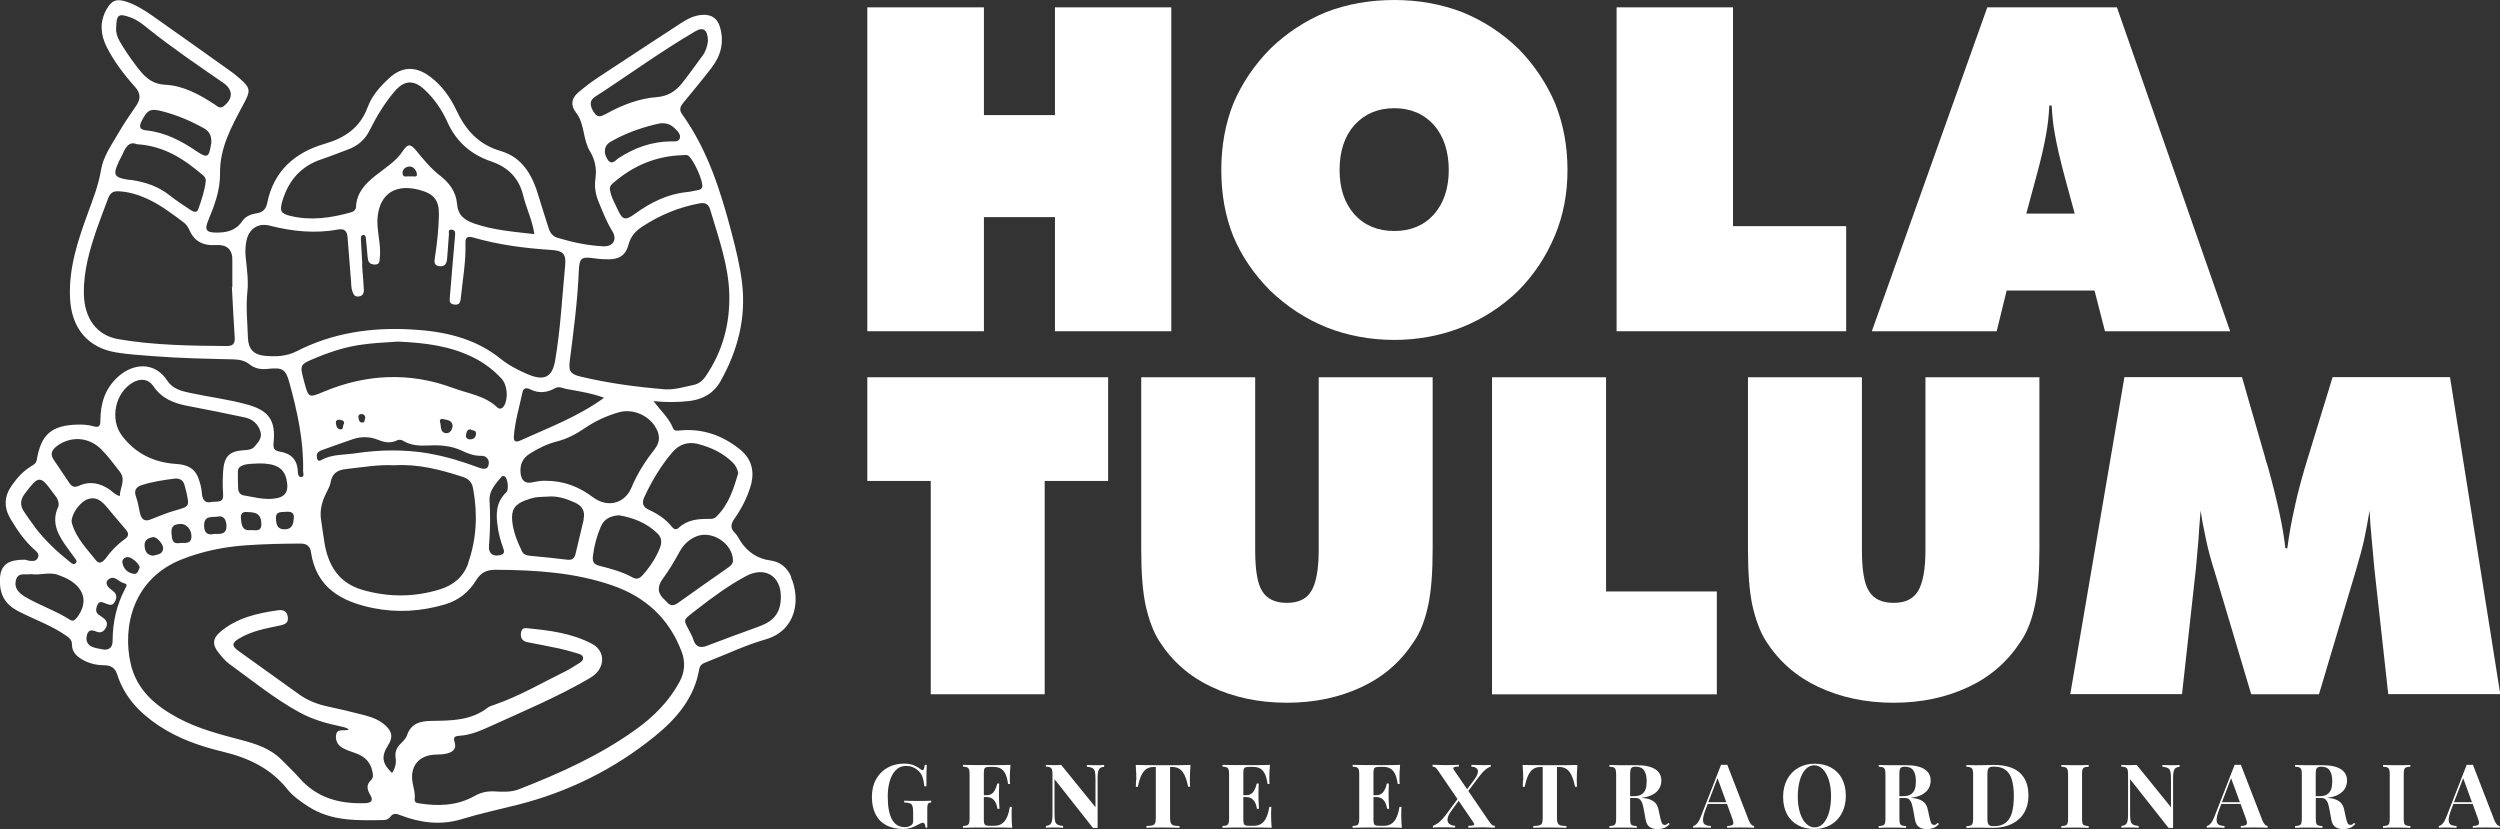 <?xml version="1.0" encoding="UTF-8"?>
<svg id="Capa_1" data-name="Capa 1" xmlns="http://www.w3.org/2000/svg" viewBox="0 0 282.57 93.7">
  <rect x="0" y="0" width="282.57" height="93.7" fill="#333333" stroke="none"/>
  <defs>
    <style>
      .cls-1 {
        fill: #fff;
        stroke-width: 0px;
      }
    </style>
  </defs>
  <g>
    <g>
      <path class="cls-1" d="M98.03,37.44V.83h13.18v12.18h8.03V.83h13.15v36.61h-13.15v-12.9h-8.03v12.9h-13.18Z"/>
      <path class="cls-1" d="M177.17,19.21c0,2.7-.48,5.19-1.45,7.48-1,2.37-2.38,4.43-4.15,6.2-1.8,1.75-3.91,3.12-6.33,4.1-2.42.95-4.97,1.43-7.65,1.43s-5.28-.48-7.68-1.43c-2.33-.95-4.45-2.33-6.35-4.15-1.83-1.85-3.22-3.88-4.15-6.1-.92-2.28-1.37-4.79-1.37-7.53s.46-5.24,1.37-7.53c.97-2.27,2.35-4.32,4.15-6.15,1.83-1.78,3.93-3.17,6.3-4.15,2.38-.92,4.96-1.38,7.73-1.38s5.3.46,7.7,1.38c2.38.97,4.5,2.35,6.35,4.15,1.77,1.8,3.14,3.85,4.13,6.15.93,2.32,1.4,4.83,1.4,7.53ZM157.59,26.11c1.85,0,3.34-.62,4.48-1.87,1.12-1.28,1.68-2.96,1.68-5.03s-.56-3.81-1.68-5.08c-1.15-1.27-2.64-1.9-4.48-1.9s-3.33.63-4.5,1.9c-1.12,1.27-1.68,2.96-1.68,5.08s.56,3.74,1.68,5.03c1.15,1.25,2.65,1.87,4.5,1.87Z"/>
      <path class="cls-1" d="M182.72,37.44V.83h13.16v24.73h12.79v11.88h-25.95Z"/>
      <path class="cls-1" d="M211.57,37.44L224.62.83h14.65l12.8,36.61h-14.15l-1.18-4.6h-9.93l-1.13,4.6h-14.13ZM229.02,24.14h5.48l-1.13-4.15c-.57-2.15-.94-3.78-1.12-4.88-.18-.98-.3-2.04-.35-3.18h-.27c-.05,1.13-.17,2.19-.35,3.18-.23,1.35-.61,2.98-1.13,4.88l-1.12,4.15Z"/>
    </g>
    <g>
      <path class="cls-1" d="M105.2,78.47v-24.11h-7.17v-11.72h27.22v11.72h-7.17v24.11h-12.87Z"/>
      <path class="cls-1" d="M128.99,62.07v-19.43h12.88v19.53c0,2.3.27,3.86.81,4.67.54.87,1.46,1.3,2.77,1.3s2.2-.43,2.74-1.3c.57-.91.86-2.47.86-4.67v-19.53h12.88v19.43c0,2.61-.16,4.7-.49,6.27-.36,1.73-.9,3.12-1.62,4.16-1.45,2.25-3.4,3.96-5.85,5.12-2.55,1.21-5.39,1.81-8.52,1.81s-6-.6-8.55-1.81c-2.45-1.16-4.4-2.86-5.85-5.12-.67-1.04-1.19-2.41-1.57-4.11-.33-1.57-.49-3.67-.49-6.31Z"/>
      <path class="cls-1" d="M168.64,78.47v-35.83h12.89v24.21h12.52v11.63h-25.4Z"/>
      <path class="cls-1" d="M197.57,62.07v-19.43h12.88v19.53c0,2.3.27,3.86.81,4.67.54.87,1.46,1.3,2.77,1.3s2.2-.43,2.74-1.3c.57-.91.86-2.47.86-4.67v-19.53h12.88v19.43c0,2.61-.16,4.7-.49,6.27-.36,1.73-.9,3.12-1.62,4.16-1.45,2.25-3.4,3.96-5.85,5.12-2.55,1.21-5.39,1.81-8.52,1.81s-6-.6-8.55-1.81c-2.45-1.16-4.4-2.86-5.85-5.12-.67-1.04-1.19-2.41-1.57-4.11-.33-1.57-.49-3.67-.49-6.31Z"/>
      <path class="cls-1" d="M269.94,78.47l-1.57-14.2c-.05-.55-.1-1.11-.15-1.66-.05-.55-.1-1.1-.15-1.64-.13-1.37-.21-2.46-.24-3.26-.18,1.08-.38,2.16-.61,3.26-.2.9-.53,2.14-1,3.72l-4.11,13.78h-7.66l-4.11-13.78c-.42-1.31-.76-2.55-1-3.72-.31-1.44-.51-2.52-.61-3.26-.13,1.57-.21,2.67-.24,3.3-.07.7-.16,1.79-.29,3.25l-1.57,14.2h-12.63l6.12-35.83h13.29l2.55,8.86c.03.16.15.58.37,1.25,1.09,3.92,1.75,6.99,1.98,9.23h.22c.2-1.53.49-3.15.88-4.85.31-1.48.83-3.41,1.57-5.78l2.67-8.71h13.27l5.68,35.83h-12.63Z"/>
    </g>
  </g>
  <path class="cls-1" d="M89.43,65.19c-.45-1.02-1.22-1.7-2.4-1.85-1.41-.19-2.5-.93-3.29-2.1-.23-.34-.39-.73-.68-1.01-.54-.53-.46-1.01-.07-1.57.81-1.15,1.46-2.39,1.86-3.75.48-1.66.1-3.08-1.28-4.17-1.96-1.55-4.17-2.32-6.69-2.09-.32.03-.66.11-.81-.26-.45-1.12-1.35-1.93-2.21-3.05,1.48.15,2.75.13,4.02-.01,1.56-.17,2.81-.89,3.57-2.26,1.92-3.43,2.89-7.07,2.43-11.04-.23-1.96-.7-3.86-1.2-5.76-1.24-4.72-2.7-9.34-5.59-13.37-.38-.53-.17-.91.18-1.33,1.07-1.3,2.16-2.6,3.18-3.94,1.04-1.36,1.43-2.9.92-4.59-.29-.97-.95-1.42-1.97-1.36-.9.05-1.67.44-2.41.92-3.11,2.04-6.23,4.06-9.32,6.11-.81.53-1.58,1.12-2.32,1.75-.77.66-.88,1.44-.26,2.24.55.7.73,1.5.9,2.32.15.73.31,1.46.71,2.11.57.95.76,1.98.6,3.06-.13.92.01,1.79.37,2.65.46,1.12.9,2.25,1.54,3.29.58.95.09,1.76-1.02,1.71-1.75-.08-3.46-.45-5.14-.95-.51-.15-.85-.51-1.01-1.02-.38-1.22-.79-2.42-1.15-3.65-.68-2.35-1.8-4.42-4.29-5.15-2.48-.72-3.95-2.34-4.99-4.56-.71-1.51-1.66-2.86-3.03-3.87-1.6-1.18-3.13-1.15-4.58.18-1.02.94-1.96,1.98-2.44,3.29-.85,2.3-2.55,3.47-4.82,4.13-3.42.99-5.81,3.08-6.54,6.72-.14.68-.5,1.04-1.17,1.14-.67.11-1.29.34-1.67.92-.72,1.07-1.79,1.28-2.95,1.27-1.14-.02-1.3-.35-.87-1.38.71-1.7,1.36-3.45,1.33-5.31-.04-2.89,1.3-5.29,2.58-7.69.86-1.61.98-1.89-.39-3.07-.26-.22-.52-.45-.8-.65-3-2.14-6-4.28-9.02-6.4-.92-.64-1.87-1.24-2.95-1.6-1.11-.37-1.68-.15-2.25.87-.78,1.4-.69,2.81,0,4.21.85,1.69,1.99,3.18,3.24,4.57.63.7.63,1.35.12,2.1-.69,1-1.38,2.01-1.99,3.06-.78,1.35-1.74,2.67-1.99,4.2-.28,1.73-.91,3.29-1.49,4.9-1.14,3.11-2.18,6.23-2.01,9.63.16,3.35,1.99,5.58,5.24,6.11,1.35.22,2.73.3,4.1.41,3.05.24,6.12.3,9.18.37.65.02,1.26.15,1.75.55.64.52,1.34.6,2.11.52,1.65-.18,2,.05,2.42,1.59.89,3.26,1.62,6.54,1.54,9.96,0,.27.19.64-.21.68-.31.03-.38-.35-.39-.63-.04-1.35-.8-2.06-2.06-2.25-.64-.1-.73-.43-.68-.98.27-2.54-.53-3.67-3.02-4.35-2.11-.58-4.28-.84-6.41-1.3-.99-.21-1.98-.46-2.57-1.37-1.42-2.2-3.86-2-5.56-.47-1.49,1.34-2.01,3.04-2.01,4.95,0,.64-.17.84-.79.66-.57-.17-1.17-.2-1.77-.19-2.94.07-4.15,1.09-4.63,3.98-.07.41-.35.56-.64.73-.9.55-1.58,1.31-2.18,2.16-.89,1.26-.92,2.51-.12,3.84.76,1.27,1.59,2.47,2.7,3.45.26.23.54.48.37.88-.19.44-.6.39-.97.35-.19-.02-.37-.12-.55-.12-1.71.01-2.75.44-2.78,2.31-.02,1.64.58,2.72,2.01,3.48,1.79.94,3.73,1.59,5.41,2.75.41.28.74.52.73,1.08,0,.76.47,1.26,1.1,1.63.77.46,1.63.68,2.5.68.82,0,1.27.3,1.52,1.07.81,2.53,2.53,4.33,4.69,5.76,2.21,1.47,4.68,2.33,7.23,2.94,2.87.69,5.4,1.86,7.29,4.23.64.81,1.51,1.4,2.38,1.97,2.62,1.7,5.58,1.57,8.51,1.53.3,0,.59-.12.74-.34.36-.52.75-.37,1.21-.19,2.22.85,4.53,1.13,6.79.45,2.14-.65,4.3-1.12,6.45-1.66,5.66-1.43,10.86-4,15.44-7.71,2.49-2.02,4.49-4.35,5.05-7.63.09-.5.44-.63.82-.78,2.23-.87,4.41-1.91,6.7-2.57,3.5-1.02,3.93-4.57,2.84-7.04M23.85,16.32c-.22,1.49-.43,1.59-1.68.74-1.72-1.16-3.53-2.1-5.62-2.32-.79-.08-.86-.42-.54-1.06.65-1.29.99-1.46,2.42-1.08,1.63.43,3.16,1.08,4.64,1.91.64.36.82.88.82,1.54,0,.09-.02.19-.03.28M15.37,7.41c-.66-.87-1.28-1.77-1.83-2.72-.29-.5-.45-1.02-.41-1.5.02-1.57.28-1.72,1.67-1.2.76.28,1.34.76,1.95,1.25,2.73,2.19,5.63,4.15,8.51,6.14,1.1.76,1.1,1.8.01,2.63-.41.31-.71,0-1-.2-1.71-1.12-3.53-2.13-5.58-2.23-1.68-.08-2.48-1.06-3.33-2.18M13.4,18.32c.14-.31.33-.6.46-.91.35-.82.78-1.47,1.6-1.11,3.14.19,5.38,1.72,7.5,3.52.2.17.33.42.3.66-.13,1.08-.48,2.12-.84,3.14-.18.51-.59.31-.92.09-.77-.53-1.57-1.02-2.3-1.61-1.28-1.03-2.76-1.52-4.36-1.76-.12-.02-.25,0-.37-.03-1.58-.25-1.73-.55-1.06-1.99M25.64,39.11c-4.09-.03-8.19-.08-12.24-.77-2.45-.42-3.88-2.32-3.92-5.17-.04-2.57.67-4.99,1.49-7.38.4-1.15.85-2.27,1.27-3.41.2-.53.52-.79,1.12-.76,1.11.04,2.15.35,3.15.79,1.55.69,2.9,1.71,4.25,2.73.31.23.51.55.66.89.57,1.29,1.6,1.76,2.95,1.67q1.98-.13,1.89,1.84c0,.06,0,.13,0,.19v2.72s-.04,0-.05,0c.1,1.9.19,3.81.32,5.71.05.7-.24.96-.9.95M82.85,63.32c0,.38-.23.61-.52.81-1.91,1.34-3.83,2.68-5.73,4.04-.47.33-.85.31-1.22-.11-.08-.09-.16-.19-.26-.27q-1.2-1.04-.21-2.37c.73-.98,1.34-2.03,1.92-3.09.44-.8,1.06-1.37,1.9-1.71,1.74-.71,4.06.8,4.12,2.7M72.61,65.04c-.29.32-.62.49-1.08.24-1.18-.65-2.48-1-3.78-1.33-.65-.17-.81-.45-.73-1.13.14-1.16.44-2.26.9-3.32.36-.83,1.05-1.19,2.04-1.26,1.59.27,3.14.85,4.39,2.09.45.45.47,1.02.25,1.57-.46,1.17-1.16,2.21-1.99,3.14M78.92,50.19c1.44.37,2.75.99,3.84,2.03.35.33.59.72.68,1.28-.53,1.76-1.08,3.58-2.53,4.95-.22.21-.5.2-.79.2-1.24-.01-2.44.1-3.41,1.01-.31.3-.58.13-.79-.14-.7-.88-1.62-1.46-2.62-1.92-.67-.31-.76-.79-.49-1.38.84-1.82,1.86-3.54,3.16-5.07.77-.91,1.75-1.27,2.94-.97M74.31,48.7c.29.72.21,1.38-.28,2.02-1.06,1.35-1.99,2.78-2.65,4.38-.77,1.84-2.72,2.33-4.36,1.1-1.55-1.16-3.23-1.86-5.41-1.86-.34-.02-.89.06-1.44.18-.82.18-1.24-.22-1.33-1.02-.1-.95.21-1.71,1.05-2.23.95-.6,1.97-1.1,3.05-1.37,1.17-.3,2.2-.85,3.18-1.52,1.16-.8,2.44-1.37,3.79-1.77,1.71-.51,3.73.46,4.4,2.11M65.98,58.71c-.3,1.3-.63,2.6-.93,3.9-.12.52-.41.72-.95.65-1.39-.17-2.79-.31-4.19-.44-.4-.04-.73-.13-.92-.52-.53-1.1-.99-2.22-1.1-3.45-.11-1.23.3-1.84,1.47-2.29.38-.14.77-.27,1.16-.34.46-.07.93-.06,1.4-.09,1.1-.1,2.09.24,3.07.68.83.37,1.17,1,.97,1.89M67.13,12.72c-.37-.63-.64-1.28.14-1.79,3.79-2.45,7.44-5.13,11.35-7.41.88-.52,1.38-.12,1.4,1.09-.06.58-.23,1.16-.61,1.68-.78,1.05-1.53,2.13-2.35,3.15-.7.88-1.61,1.44-2.78,1.53-2.09.16-3.99.91-5.8,1.91-.51.28-.96.48-1.33-.17M68.68,18.03c-.5-.72-.4-1.57.26-1.96,1.54-.91,3.2-1.52,4.92-1.96.33-.08.66-.15.76-.17.82-.07,1.27.2,1.66.58.32.3.69.68.56,1.11-.13.45-.68.34-1.04.35-2.16.03-4.08.72-5.88,1.89-.34.22-.75.86-1.24.17M68.94,21.39c-.04-.37.19-.56.44-.77,2.23-1.91,4.79-2.99,7.75-3.08.19,0,.39-.05.56,0,.59.19,1.89,3.06,1.67,3.63-.08.2-.23.27-.43.31-.43.07-.86.19-1.29.23-2.21.22-4.1,1.18-5.88,2.46-1.1.8-1.4.7-1.96-.52-.33-.73-.76-1.43-.86-2.25M64.41,40.7c.43-3.34.87-6.69,1.01-10.06.06-1.51.29-1.65,1.78-1.44.52.08,1.06.11,1.59.11,1.23,0,1.95-.49,2.26-1.69.24-.92.79-1.51,1.55-2.01,1.98-1.3,4.11-2.18,6.44-2.62.64-.12,1.03.05,1.22.67.93,3.16,2.09,6.28,2.17,9.63.08,3.36-.77,6.47-2.69,9.27-.33.48-.77.83-1.35.95-1.04.21-2.06.54-3.14.5-3.24-.26-6.45-.69-9.61-1.44-1.22-.29-1.39-.64-1.23-1.88M68.29,44.95c-2.93,2.14-6.26,3.38-9.48,4.84-.5.23-.78.13-.73-.48.13-1.71.63-3.36.99-5.03.09-.43.47-.47.82-.29.97.49,1.91.42,2.84-.11.46-.26.91.02,1.36.1,1.41.25,2.82.47,4.19.98M31.92,22.7c.7-2.3,2.09-3.93,4.43-4.7,1-.33,1.98-.74,2.97-1.1,1.11-.4,1.93-1.1,2.46-2.17.78-1.57,1.68-3.06,2.82-4.4,1.08-1.26,2.13-1.35,3.36-.22,1.14,1.05,2,2.32,2.63,3.73,1,2.21,2.67,3.64,4.94,4.41,1.88.64,3.12,1.86,3.6,3.83.35,1.45,1.04,2.8,1.27,4.38-2.37-.27-4.64-.44-6.81-1.2-1.14-.4-1.84-.95-1.94-2.27-.1-1.29-.88-2.34-1.89-3.12-1.06-.82-1.88-1.82-2.71-2.84-.67-.81-.96-.8-1.55.08-.79,1.18-1.99,1.88-3.06,2.74-1.16.92-2.13,1.94-2.2,3.53-.02.38-.29.54-.6.63-2.22.62-4.46.95-6.75.41-1.17-.27-1.31-.57-.97-1.72M47.12,19.65c.06.53-.5.17-.74.31-.31-.14-.84.25-.88-.38-.03-.48.4-.74.77-.76.47-.03.81.47.85.83M29.87,40.21c-1.2-.12-1.81-.77-1.85-2.06-.05-1.71-.24-3.43-.06-5.15.14-1.31-.06-2.62-.19-3.93-.06-.57-.04-1.12.05-1.67.25-1.57,1.37-2.24,2.7-1.89,2.52.65,5.11.91,7.71.43.7-.13.99.19,1.05.82.14,1.65.27,3.3.39,4.95.03.4.02.8.15,1.2.14.41.3.68.78.59.49-.09.54-.47.52-.86-.05-.9-.13-1.81-.2-2.71.01,0,.02,0,.03,0-.05-.97-.11-1.93-.16-2.9-.01-.23.02-.48.31-.47.22,0,.24.24.26.43.06.68.14,1.37.19,2.05.04.49.17.83.76.86.64.03.58-.39.62-.8.11-.94-.07-1.87-.18-2.79-.08-.66-.14-1.32-.05-1.96.33-2.55,2.12-3.61,4.79-2.86,1.59.44,2.15,1.16,2.12,2.83-.03,1.59-.21,3.18-.45,4.75-.07.47-.15.91.46,1.01.66.11.88-.3.92-.88.06-.9.13-1.8.2-2.7.02-.22-.13-.56.29-.54.34.02.45.21.41.58-.21,2.32-.39,4.65-.59,6.98-.04.43-.11.82.48.9.64.1.71-.31.76-.79.21-2.05.58-4.08.52-6.15-.02-.61.18-.83.86-.64,2.89.84,5.85,1.22,8.84,1.41,1.3.09,1.69.41,1.57,1.73-.35,3.6-.52,7.23-1.14,10.8-.34,1.93-1.29,2.29-3.12,1.51-1.06-.46-2.1-.98-3-1.71-2.99-2.42-6.51-3.15-10.22-3.35-4.5-.24-8.83.4-12.89,2.48-1.15.59-2.41.62-3.66.5M56.28,59.75c.12.7.31,1.4.55,2.07.16.44.29.79-.3.92-.55.12-1.08.07-1.25-.62-.04-.15,0-.31,0-.57.13-1.6.15-3.31.05-5.03-.06-.99.67-1.84,1.33-2.6.1-.12.25-.18.41-.06.33.26.47,1.48.15,1.79-1.23,1.17-1.18,2.61-.93,4.09M48.54,51.26c-2.8-.48-5.61-.44-8.4-.02-1.28.19-2.62.08-3.82.76-.48.27-.51-.23-.51-.5-.01-.35.28-.52.59-.63,1.17-.41,2.33-.85,3.51-1.24.95-.31,1.9-.29,2.84.09.69.28,1.38.41,2.08.07.25-.12.5-.11.71.02.94.56,1.86.59,2.98.54,1.14-.06,2.48.02,3.64.57.7.34,1.42.62,2.23.6.51-.02.78.32.86.65.03.78-.34.98-1.08.7-1.84-.68-3.7-1.27-5.65-1.6M52.92,63.68c-.52,1.48-1.65,2.46-3.18,2.93-2.91.9-5.82.91-8.75.07-2.73-.79-3.91-2.79-4.33-5.41-.14-.86-.25-1.72-.38-2.59-.13-.89.06-1.74.4-2.55.23-.54.59-1.06.69-1.63.19-1.06.84-1.39,1.79-1.49,1.8-.19,3.59-.52,5.42-.42,2.66-.17,5.18.49,7.69,1.3.67.22,1.06.58,1.19,1.27.55,2.88.42,5.73-.55,8.49M37.97,47.85c-.05-.34.18-.45.46-.4.23.04.51.09.46.46-.22.16.02.64-.41.62-.38-.02-.47-.37-.52-.68M40.51,47.15c-.04-.2.1-.35.33-.35.31,0,.43.18.45.42-.11.23,0,.54-.34.54-.4,0-.39-.36-.44-.61M50.1,47.37c.46.11,1.02.11,1.06.79-.07.45-.31.84-.74.8-.72-.07-.53-.78-.68-1.25-.09-.29.11-.41.36-.34M52.67,49.2c.04-.29.08-.63.47-.68.24.19.71.03.66.54-.04.42-.29.6-.68.6-.29,0-.49-.17-.45-.46M35.69,40.45c3.96-1.64,5.95-1.61,9.27-1.84,3.1.13,5.96.49,8.61,1.83,1.19.6,2.22,1.39,3.12,2.36.65.7.78,2.23.29,3.06-.21.36-.52.42-.77.19-1.4-1.34-3.3-1.56-4.98-2.19-4.91-1.83-9.83-1.6-14.66.42-1.69.71-1.7.69-2.18-1.1-.54-1.98-.53-1.97,1.31-2.73M33.21,58.57c-.06.63-.15,1.25-1.03,1.26-.82,0-.94-.49-.99-1.16-.06-.92.59-.77,1.12-.82.53-.05.97.05.9.72M32.37,54.14c.34,1.46-.11,2.13-1.6,2.24-1.1.08-2.17-.21-3.24-.39-.38-.07-.59-.37-.61-.74-.04-.65-.04-1.31-.03-1.97,0-.39.25-.58.62-.71.58-.19,1.17-.14,1.69-.19,1.93-.03,2.88.5,3.17,1.75M29.54,59.16c.05,1.05-.76.72-1.25.76-.92.09-1-.62-1.06-1.31-.07-.8.45-.76.78-.73,1.14.01,1.49.37,1.53,1.28M15,43.24c.89-.51,1.78-.41,2.32.39.93,1.39,2.28,1.94,3.84,2.24,2.17.41,4.34.85,6.5,1.31.88.19,1.52.73,1.78,1.62.21.69-.24,1.17-.64,1.65-.34.4-.81.41-1.28.44-1.61.11-2.18.71-2.3,2.35-.05.75-.07,1.49-.02,2.25.08,1.12-.02,1.21-1.18,1.23-.89.24-1.16-.27-1.21-1.05-.04-.56-.2-1.1-.39-1.63-.43-1.18-1.34-1.52-2.49-1.6-2.53-.16-4.63-1.17-6.17-3.23-1.37-1.83-.74-4.84,1.25-5.97M25.59,59.38c.06,1.01-.62.99-1.38.97-.66.14-1.12,0-1.14-.91-.03-1.27.99-.93,1.6-1.06.62-.12.89.38.93,1M17,58.72c-.68.27-1-.05-1.16-.65-.16-.63-.23-1.29-.46-1.9-.28-.75.01-1.15.67-1.35,1.19-.38,2.42-.56,3.65-.72.68-.07,1.07.22,1.2.89.03.18.1.36.14.54.4,1.73.39,1.7-1.25,2.17-.95.27-1.87.66-2.79,1.02M18.44,61.99c-.06.72-.68.67-1.14.82-.74-.07-.93-.56-.96-1.16-.03-.65.46-.85.95-.94.41-.08,1.19.81,1.15,1.29M14.43,62.97c.42-.04,1.34.76,1.36,1.18-.16.28-.19.78-.68.71-.66-.1-1.13-.54-1.27-1.21-.08-.37.18-.65.58-.69M11.93,63.12c-.29.4-.7.7-1.07.23-1.02-1.29-2.2-2.47-2.7-4.1-.04-.12-.06-.24-.07-.29,0-.94,1.01-2.3,1.89-2.56.98-.3,1.58.31,2.14.97.69.81,1.35,1.63,2.05,2.43.37.42.47.76-.07,1.14-.84.6-1.56,1.34-2.16,2.18M20.36,59.22c.7-.05,1.29.62,1.28,1.41-.02.98-.85.67-1.33.75-.96.16-.85-.65-.92-1.06-.11-.94.42-1.06.97-1.1M6.37,50.46c1.6-1.22,3.66-1.09,5.08.33.77.78,1.42,1.66,2.09,2.52.72.93.01,1.81,0,2.76-.51-.13-.77-.46-1.09-.69-1.09-.77-2.26-1.04-3.51-.48-.49.22-.8.14-1.09-.29-.58-.88-1.18-1.76-1.77-2.63-.42-.61-.26-1.08.3-1.52M3.95,59.58c-.44-.57-.83-1.17-1.24-1.76-.47-.68-.41-1.35.07-1.99,1.57-2.08,1.75-2.18,3.22-.12.28.4.7.73.62,1.51,0,0,0-.02.01-.03,0,0,0-.01,0-.02,0,.02-.01.04-.02.07,0,0,0-.01,0-.02-.9,1.86,0,3.34,1.06,4.78.26.35.52.7.77,1.06.12.17.33.35.13.57-.24.26-.45.06-.65-.1-1.47-1.17-2.84-2.45-3.98-3.95M8.68,69.82c-.21.28-.44.45-.79.22-1.58-1.01-3.37-1.6-4.98-2.54-.03-.02-.06-.02-.08-.04-.69-.44-1.27-.98-1.03-1.89.25-.96,1.12-.54,1.68-.68,1.07.17,2.1-.29,3.11.1.47.18.93.35,1.35.62,1.7,1.08,1.96,2.61.75,4.21M14.14,66.55c-.97,1.83-1.4,3.78-1.41,5.84,0,.59-.19,1.05-.93,1.04-.43-.09-.9-.13-1.33-.3-.61-.23-.81-.75-.64-1.37.18-.63.58-.57,1.09-.36.48.2.86-.05,1.07-.49.21-.43.06-.79-.31-1.06-.12-.09-.25-.19-.38-.27-.53-.3-.5-.71-.29-1.2.23-.53.59-.3.93-.17.38.14.76.33,1.04-.19.27-.49.22-.89-.22-1.23-.17-.13-.35-.26-.5-.42-.24-.26-.31-.62-.05-.84.73-.62,1.2.26,1.8.39.5.11.24.4.12.62M76.81,77.06c-1.2,2.22-2.94,3.96-4.97,5.41-4.05,2.91-8.57,4.94-13.19,6.74-.9.35-1.85.29-2.78.24-.8-.04-1.53.12-2.24.52-1.98,1.12-4.1,1.17-6.28.83-.33-.05-.52-.15-.48-.52.07-.6-.11-1.16-.22-1.74-.38-1.89.67-3.2,2.59-3.25.44-.01.87-.02,1.3-.13.69-.17,1.08-.57.84-1.28-.22-.63.13-.69.57-.72,1.18-.08,2.23-.51,3.29-.99,3.8-1.73,7.65-3.34,11.27-5.43.69-.4,1.23-.86,1.46-1.62.29-.92-.12-1.86-1.07-2.36-2.32-1.21-4.86-1.52-7.41-1.76-.41-.04-.56.21-.61.55-.07.54.16.92.71,1.03,1.19.24,2.39.45,3.58.71.73.16,1.45.37,2.16.58.23.07.52.17.57.44.05.31-.2.5-.45.65-.53.32-1.05.68-1.61.95-2.63,1.29-5.16,2.78-7.94,3.74-.26.09-.55.17-.77.33-1.91,1.49-4.16,1.47-6.4,1.5-1.23.02-2.28.28-2.73,1.64-.12.36-.45.68-.74.96-.46.46-.64.97-.54,1.61.09.6-.07,1.16-.41,1.68-1.13-1.08-1.24-1.88-.45-3.13.57-.89.48-1.53-.28-2.23-.69-.64-1.53-.95-2.41-1.18-1.39-.36-2.78-.69-4.18-.99-1.14-.25-2.21-.66-3.16-1.34-2.29-1.64-4.58-3.27-6.85-4.91-.82-.59-.79-.92.06-1.43,1.42-.85,3.02-1.13,4.6-1.46.63-.13,1-.33.88-1.02-.11-.64-.56-.78-1.12-.7-2.34.33-4.61.85-6.48,2.42-.88.73-.95,1.45-.24,2.34.37.46.75.95,1.22,1.29,2.6,1.88,5.09,3.92,7.92,5.47,1.45.8,3.04,1.26,4.66,1.6.33.07.65.13.97.35-.12.04-.21.07-.3.08-.43.05-1.03-.13-1.15.46-.13.62.13,1.21.69,1.53.48.27,1.02.44,1.55.63.99.35,1.64,1,1.85,2.04.07.34.14.71-.15.98-.59.54-.44,1.09-.09,1.68.35.61.17.9-.56.93-2.88.1-5.44-.56-7.43-2.82-.64-.73-1.35-1.39-2.03-2.08-1.26-1.28-2.89-1.8-4.56-2.24-2.44-.65-4.88-1.27-7.13-2.48-2.56-1.37-4.69-3.17-5.37-6.14-.95-4.15.23-9.62,5.81-11.81,2.35-.92,4.77-1.41,7.27-1.58,2.06-.14,4.12-.19,6.18-.19.67,0,1.03.37,1.11.92.58,4.05,3.43,5.63,6.99,6.36,2.73.56,5.46.39,8.15-.4,1.55-.46,2.72-1.39,3.54-2.74.53-.88,1.22-1.19,2.24-1.18,4.45.03,8.86.29,13.12,1.76,3.76,1.29,6.43,3.72,7.86,7.48.45,1.19.36,2.32-.23,3.42M85.85,70.79c-1.99.72-3.97,1.45-5.94,2.2-.82.32-1.31.09-1.56-.75-.06-.21-.16-.4-.26-.6-.88-1.74-1.06-1.4.64-2.73,1.77-1.38,3.58-2.71,5.56-3.78,2.12-1.15,3.96-.08,3.97,2.3,0,1.75-.73,2.75-2.41,3.35"/>
  <g>
    <path class="cls-1" d="M104.53,93.17c-.05-.12-.12-.18-.21-.18-.11,0-.29.07-.54.21-.58.34-1.13.5-1.65.5-.77,0-1.42-.14-1.96-.43-.54-.29-.94-.7-1.21-1.24-.27-.54-.41-1.19-.41-1.95s.15-1.41.46-1.98.74-1.01,1.29-1.32c.55-.31,1.18-.47,1.88-.47.41,0,.76.06,1.05.17s.57.27.84.48c.08.06.15.09.2.09.07,0,.12-.05.16-.14.04-.09.07-.25.09-.46h.23c-.03.45-.04,1.26-.04,2.43h-.23c-.05-.45-.13-.82-.23-1.1s-.28-.52-.52-.72c-.16-.15-.36-.27-.59-.36-.23-.09-.48-.13-.72-.13-.47,0-.86.16-1.17.48-.31.32-.54.74-.69,1.26s-.22,1.09-.22,1.71c0,2.31.64,3.47,1.92,3.47.29,0,.53-.07.71-.2.09-.06.15-.13.19-.21.04-.08.05-.19.05-.31v-.98c0-.31-.03-.54-.08-.69-.05-.15-.15-.25-.28-.3-.14-.05-.35-.09-.65-.1v-.2c.38.02.96.03,1.71.03.62,0,1.06-.01,1.34-.03v.2c-.14.01-.24.04-.29.08-.06.04-.1.12-.12.23s-.03.3-.03.55v1.99h-.2c0-.14-.03-.27-.08-.39Z"/>
    <path class="cls-1" d="M114.34,92.04c0,.61.02,1.12.07,1.52-.45-.02-1.22-.03-2.3-.03-1.46,0-2.55,0-3.27.03v-.2c.22,0,.38-.04.48-.08s.17-.12.21-.23c.04-.11.06-.3.06-.55v-4.98c0-.25-.02-.43-.06-.55-.04-.11-.11-.19-.21-.24-.1-.04-.26-.07-.48-.08v-.2c.72.02,1.81.03,3.27.03.98,0,1.68,0,2.1-.03-.05.55-.07,1.05-.07,1.48,0,.3,0,.52.03.68h-.23c-.07-.49-.17-.87-.31-1.15-.14-.28-.32-.48-.53-.6-.22-.12-.48-.18-.8-.18h-.41c-.21,0-.36.02-.45.05-.09.03-.16.1-.19.2-.03.1-.05.25-.05.47v2.48h.32c.36,0,.63-.13.81-.39.18-.26.31-.57.38-.93h.23c-.02.33-.03.65-.03.95v.48c0,.34.02.81.06,1.43h-.23c-.13-.88-.54-1.33-1.22-1.33h-.32v2.53c0,.22.02.37.05.47s.1.16.19.2c.09.03.24.05.45.05h.49c.47,0,.85-.16,1.14-.49.29-.33.5-.88.62-1.65h.23c-.02.22-.03.5-.03.84Z"/>
    <path class="cls-1" d="M124.33,86.83c-.1.08-.17.21-.21.38s-.06.43-.06.77v5.6s-.13,0-.25,0-.21,0-.27,0l-4.35-5.51v3.85c0,.4.02.68.06.87s.13.32.26.4c.13.08.35.14.65.17v.2c-.26-.02-.62-.03-1.08-.03-.37,0-.66,0-.87.03v-.2c.22-.03.38-.09.48-.17.1-.08.17-.21.21-.38.04-.17.06-.43.06-.77v-4.52c0-.25-.02-.43-.06-.55-.04-.11-.11-.19-.21-.24-.1-.04-.26-.07-.48-.08v-.2c.21.02.5.03.87.03.34,0,.62,0,.86-.03l3.88,4.79v-3.14c0-.4-.02-.69-.06-.87-.04-.18-.13-.32-.26-.4s-.35-.14-.65-.17v-.2c.26.02.62.03,1.08.03.37,0,.66,0,.87-.03v.2c-.22.03-.38.09-.48.17Z"/>
    <path class="cls-1" d="M128.44,88.16c0-.46-.02-1.02-.07-1.7.61.02,1.64.03,3.1.03s2.49,0,3.09-.03c-.05.68-.07,1.25-.07,1.7,0,.29.01.54.03.76h-.23c-.11-.56-.25-1-.41-1.32-.16-.33-.35-.56-.58-.7-.22-.14-.5-.21-.82-.21h-.23v5.73c0,.28.03.48.09.61.06.13.16.21.3.26.15.05.37.07.68.07v.2c-.84-.02-1.48-.03-1.91-.03s-1.03,0-1.84.03v-.2c.31,0,.54-.03.69-.07.15-.05.25-.13.3-.26.06-.13.08-.33.08-.61v-5.73h-.22c-.32,0-.6.07-.82.21-.22.14-.42.37-.58.7-.16.32-.3.77-.41,1.33h-.23c.02-.22.03-.48.03-.76Z"/>
    <path class="cls-1" d="M143.67,92.04c0,.61.02,1.12.07,1.52-.45-.02-1.22-.03-2.3-.03-1.46,0-2.55,0-3.27.03v-.2c.22,0,.38-.04.48-.08s.17-.12.21-.23c.04-.11.06-.3.06-.55v-4.98c0-.25-.02-.43-.06-.55-.04-.11-.11-.19-.21-.24-.1-.04-.26-.07-.48-.08v-.2c.72.02,1.81.03,3.27.03.98,0,1.68,0,2.1-.03-.05.55-.07,1.05-.07,1.48,0,.3,0,.52.03.68h-.23c-.07-.49-.17-.87-.31-1.15-.14-.28-.32-.48-.53-.6-.22-.12-.48-.18-.8-.18h-.41c-.21,0-.36.02-.45.05-.09.03-.16.1-.19.2-.03.1-.05.25-.05.47v2.48h.32c.36,0,.63-.13.81-.39.18-.26.31-.57.38-.93h.23c-.02.33-.03.65-.03.95v.48c0,.34.02.81.06,1.43h-.23c-.13-.88-.54-1.33-1.22-1.33h-.32v2.53c0,.22.02.37.05.47s.1.16.19.2c.09.03.24.05.45.05h.49c.47,0,.85-.16,1.14-.49.29-.33.5-.88.62-1.65h.23c-.02.22-.03.5-.03.84Z"/>
    <path class="cls-1" d="M158.38,92.04c0,.61.02,1.12.07,1.52-.45-.02-1.22-.03-2.3-.03-1.46,0-2.55,0-3.27.03v-.2c.22,0,.38-.04.48-.08s.17-.12.21-.23c.04-.11.06-.3.06-.55v-4.98c0-.25-.02-.43-.06-.55-.04-.11-.11-.19-.21-.24-.1-.04-.26-.07-.48-.08v-.2c.72.02,1.81.03,3.27.03.98,0,1.68,0,2.1-.03-.05.55-.07,1.05-.07,1.48,0,.3,0,.52.03.68h-.23c-.07-.49-.17-.87-.31-1.15-.14-.28-.32-.48-.53-.6-.22-.12-.48-.18-.8-.18h-.41c-.21,0-.36.02-.45.05-.09.03-.16.1-.19.2-.03.1-.05.25-.05.47v2.48h.32c.36,0,.63-.13.81-.39.18-.26.31-.57.38-.93h.23c-.02.33-.03.65-.03.95v.48c0,.34.02.81.06,1.43h-.23c-.13-.88-.54-1.33-1.22-1.33h-.32v2.53c0,.22.02.37.05.47s.1.16.19.2c.09.03.24.05.45.05h.49c.47,0,.85-.16,1.14-.49.29-.33.5-.88.62-1.65h.23c-.02.22-.03.5-.03.84Z"/>
    <path class="cls-1" d="M168.55,93.15c.06.07.12.12.18.14.06.03.14.05.23.05v.21c-.7-.03-1.16-.04-1.38-.04-.24,0-.78.01-1.62.04v-.21c.24,0,.4-.01.51-.04.1-.02.16-.07.16-.13,0-.05-.02-.1-.07-.18l-1.69-2.48-.8,1.1c-.31.41-.46.76-.46,1.05,0,.21.07.37.23.48.15.12.36.18.63.2v.2c-.38-.02-.91-.03-1.58-.03-.4,0-.71,0-.93.03v-.2c.47-.15.95-.56,1.45-1.22l1.33-1.8-2.17-3.18c-.09-.14-.17-.24-.23-.3s-.12-.11-.18-.14-.14-.05-.24-.05v-.21c.74.03,1.22.04,1.44.04.58,0,1.1-.01,1.53-.04v.21c-.22,0-.38.01-.48.04-.1.03-.15.08-.15.15,0,.05.03.12.08.19l1.49,2.18.74-1c.32-.41.48-.74.48-1.01,0-.17-.06-.3-.19-.39-.13-.09-.31-.15-.55-.16v-.2c.38.02.8.03,1.26.03.41,0,.71,0,.93-.03v.2c-.21.06-.43.19-.64.37-.22.19-.42.41-.62.68l-1.28,1.7,2.35,3.44c.09.13.17.23.23.3Z"/>
    <path class="cls-1" d="M172.17,88.16c0-.46-.02-1.02-.07-1.7.61.02,1.64.03,3.1.03s2.49,0,3.09-.03c-.05.68-.07,1.25-.07,1.7,0,.29.01.54.03.76h-.23c-.11-.56-.25-1-.41-1.32-.16-.33-.35-.56-.58-.7-.22-.14-.5-.21-.82-.21h-.23v5.73c0,.28.03.48.09.61.06.13.16.21.3.26.14.05.37.07.68.07v.2c-.84-.02-1.48-.03-1.91-.03s-1.03,0-1.84.03v-.2c.31,0,.54-.03.69-.07.15-.05.25-.13.3-.26.06-.13.08-.33.08-.61v-5.73h-.22c-.32,0-.6.07-.82.21-.22.14-.42.37-.58.7-.16.32-.3.77-.41,1.33h-.23c.02-.22.03-.48.03-.76Z"/>
    <path class="cls-1" d="M188.11,93.57c-.21.09-.46.14-.75.14-.38,0-.69-.08-.92-.25-.22-.16-.37-.44-.44-.84l-.18-1c-.06-.32-.12-.58-.18-.78s-.16-.35-.27-.47-.28-.17-.47-.17h-.65v2.31c0,.25.02.43.05.55.04.11.1.19.21.23.1.04.26.07.49.08v.2c-.36-.02-.86-.03-1.51-.03-.71,0-1.24,0-1.58.03v-.2c.22,0,.38-.04.49-.08.1-.04.17-.12.21-.23.04-.11.06-.3.06-.55v-4.98c0-.25-.02-.43-.06-.55-.04-.11-.11-.19-.21-.24-.1-.04-.26-.07-.49-.08v-.2c.34.02.85.03,1.52.03.27,0,.56,0,.89,0,.33,0,.55,0,.68,0,.92,0,1.61.15,2.08.45.47.3.7.73.7,1.29,0,.3-.07.58-.21.85-.14.27-.38.5-.71.7-.34.2-.78.33-1.33.39h0c.41.04.74.1,1,.21s.46.24.61.42c.15.18.25.41.31.69l.23,1.03c.06.27.12.46.19.56s.17.16.3.16c.08,0,.15-.02.21-.06.06-.04.12-.09.2-.17l.14.12c-.18.21-.38.35-.58.45ZM185.56,89.77c.21-.14.36-.34.44-.58s.12-.53.12-.87c0-.55-.1-.96-.29-1.24-.19-.28-.51-.42-.95-.42-.18,0-.31.02-.4.07-.09.05-.15.13-.18.25s-.05.3-.05.54v2.47h.43c.38,0,.67-.07.88-.22Z"/>
    <path class="cls-1" d="M197.93,93.2c.11.1.22.15.33.16v.2c-.4-.02-.91-.03-1.52-.03-.69,0-1.19,0-1.52.03v-.2c.25,0,.43-.04.54-.09s.16-.14.16-.27c0-.1-.04-.26-.12-.48l-.6-1.65h-2.18l-.26.69c-.18.47-.27.84-.27,1.12,0,.25.07.42.22.52.15.1.37.15.67.16v.2c-.45-.02-.87-.03-1.24-.03-.31,0-.56,0-.76.03v-.2c.33-.06.62-.41.86-1.05l2.29-5.87c.11,0,.22.01.35.01.13,0,.25,0,.35-.01l2.43,6.28c.09.22.19.38.3.48ZM194.13,87.96l-1.04,2.71h2.03l-.99-2.71Z"/>
    <path class="cls-1" d="M206.95,86.75c.53.29.95.7,1.24,1.25s.44,1.2.44,1.95-.15,1.39-.45,1.96c-.3.57-.72,1.01-1.26,1.32s-1.15.47-1.84.47-1.33-.14-1.86-.43c-.53-.29-.95-.7-1.24-1.25-.29-.55-.44-1.2-.44-1.95s.15-1.39.45-1.96c.3-.57.72-1.01,1.26-1.32.54-.31,1.15-.47,1.84-.47s1.33.14,1.86.43ZM204.08,86.95c-.28.3-.5.71-.65,1.25-.15.53-.23,1.15-.23,1.83s.08,1.31.25,1.84c.17.53.4.94.69,1.22.29.29.61.43.97.43s.69-.15.97-.45.5-.72.65-1.25c.15-.53.23-1.15.23-1.83s-.08-1.3-.25-1.83c-.17-.53-.4-.94-.69-1.23-.29-.29-.62-.43-.97-.43s-.69.15-.97.45Z"/>
    <path class="cls-1" d="M218.55,93.57c-.21.09-.46.14-.75.14-.38,0-.69-.08-.92-.25-.22-.16-.37-.44-.44-.84l-.18-1c-.06-.32-.12-.58-.18-.78s-.16-.35-.27-.47-.28-.17-.47-.17h-.65v2.31c0,.25.02.43.05.55.04.11.1.19.21.23.1.04.26.07.49.08v.2c-.36-.02-.86-.03-1.51-.03-.71,0-1.24,0-1.58.03v-.2c.22,0,.38-.04.49-.08.1-.04.17-.12.21-.23.04-.11.06-.3.06-.55v-4.98c0-.25-.02-.43-.06-.55-.04-.11-.11-.19-.21-.24-.1-.04-.26-.07-.49-.08v-.2c.34.02.85.03,1.52.03.27,0,.56,0,.89,0,.33,0,.55,0,.68,0,.92,0,1.61.15,2.08.45.47.3.7.73.7,1.29,0,.3-.07.58-.21.85-.14.27-.38.5-.71.7-.34.2-.78.33-1.33.39h0c.41.04.74.1,1,.21s.46.24.61.42c.15.18.25.41.31.69l.23,1.03c.06.27.12.46.19.56s.17.16.3.16c.08,0,.15-.02.21-.06.06-.04.12-.09.2-.17l.14.12c-.18.21-.38.35-.58.45ZM215.99,89.77c.21-.14.36-.34.44-.58s.12-.53.12-.87c0-.55-.1-.96-.29-1.24-.19-.28-.51-.42-.95-.42-.18,0-.31.02-.4.07-.09.05-.15.13-.18.25s-.05.3-.05.54v2.47h.43c.38,0,.67-.07.88-.22Z"/>
    <path class="cls-1" d="M223.49,86.49h.31c.94-.02,1.46-.03,1.57-.03,1.31,0,2.28.3,2.93.89.65.59.97,1.45.97,2.59,0,.73-.16,1.37-.48,1.91-.32.55-.78.97-1.38,1.27s-1.31.45-2.14.45c-.1,0-.33,0-.69-.01-.36,0-.62-.01-.78-.01-.69,0-1.2,0-1.54.03v-.2c.22,0,.38-.04.49-.08.1-.04.17-.12.21-.23.04-.11.06-.3.06-.55v-4.98c0-.25-.02-.43-.06-.55-.04-.11-.11-.19-.21-.24-.1-.04-.26-.07-.49-.08v-.2c.43.02.83.03,1.21.03ZM224.69,93.06c.04.12.11.2.21.25.1.05.26.07.48.07.55,0,.99-.13,1.32-.39.33-.26.56-.64.71-1.14.14-.5.21-1.13.21-1.88s-.08-1.39-.23-1.87c-.15-.49-.39-.85-.72-1.09-.33-.24-.76-.36-1.3-.36-.21,0-.37.02-.47.07-.1.05-.17.13-.21.25-.04.12-.06.3-.06.54v5.02c0,.24.02.42.06.54Z"/>
    <path class="cls-1" d="M235.59,86.74c-.1.04-.17.12-.21.24-.04.11-.05.3-.05.55v4.98c0,.25.02.43.05.55.04.11.1.19.21.23.1.04.26.07.49.08v.2c-.36-.02-.86-.03-1.51-.03-.71,0-1.24,0-1.58.03v-.2c.22,0,.38-.04.49-.08.1-.04.17-.12.21-.23.04-.11.06-.3.06-.55v-4.98c0-.25-.02-.43-.06-.55-.04-.11-.11-.19-.21-.24-.1-.04-.26-.07-.49-.08v-.2c.34.02.86.03,1.58.03.65,0,1.16,0,1.51-.03v.2c-.23,0-.39.04-.49.08Z"/>
    <path class="cls-1" d="M245.89,86.83c-.1.08-.17.21-.21.38s-.06.43-.06.77v5.6s-.13,0-.24,0-.21,0-.27,0l-4.35-5.51v3.85c0,.4.02.68.06.87.04.18.13.32.26.4.13.08.35.14.65.17v.2c-.26-.02-.62-.03-1.08-.03-.37,0-.66,0-.87.03v-.2c.22-.03.38-.09.48-.17.1-.08.17-.21.21-.38.04-.17.06-.43.06-.77v-4.52c0-.25-.02-.43-.06-.55-.04-.11-.11-.19-.21-.24-.1-.04-.26-.07-.49-.08v-.2c.21.02.5.03.87.03.34,0,.62,0,.86-.03l3.88,4.79v-3.14c0-.4-.02-.69-.06-.87-.04-.18-.13-.32-.26-.4-.13-.08-.35-.14-.65-.17v-.2c.26.02.62.03,1.08.03.37,0,.66,0,.87-.03v.2c-.22.03-.38.09-.48.17Z"/>
    <path class="cls-1" d="M255.98,93.2c.11.1.22.15.33.16v.2c-.4-.02-.91-.03-1.52-.03-.69,0-1.19,0-1.52.03v-.2c.25,0,.43-.04.54-.09s.16-.14.16-.27c0-.1-.04-.26-.12-.48l-.6-1.65h-2.18l-.26.69c-.18.47-.27.84-.27,1.12,0,.25.07.42.22.52.15.1.37.15.67.16v.2c-.45-.02-.87-.03-1.24-.03-.31,0-.56,0-.76.03v-.2c.33-.06.62-.41.86-1.05l2.29-5.87c.11,0,.22.01.35.01.13,0,.25,0,.35-.01l2.43,6.28c.09.22.19.38.3.48ZM252.18,87.96l-1.04,2.71h2.03l-.99-2.71Z"/>
    <path class="cls-1" d="M265.61,93.57c-.21.09-.46.14-.75.14-.38,0-.69-.08-.92-.25-.22-.16-.37-.44-.44-.84l-.18-1c-.06-.32-.12-.58-.18-.78s-.16-.35-.27-.47-.28-.17-.47-.17h-.65v2.31c0,.25.02.43.05.55.04.11.1.19.21.23.1.04.26.07.49.08v.2c-.36-.02-.86-.03-1.51-.03-.71,0-1.24,0-1.58.03v-.2c.22,0,.38-.04.49-.08.1-.04.17-.12.21-.23.04-.11.06-.3.06-.55v-4.98c0-.25-.02-.43-.06-.55-.04-.11-.11-.19-.21-.24-.1-.04-.26-.07-.49-.08v-.2c.34.02.85.03,1.52.03.27,0,.56,0,.89,0,.33,0,.55,0,.68,0,.92,0,1.61.15,2.08.45.47.3.7.73.7,1.29,0,.3-.07.58-.21.85-.14.27-.38.5-.71.7-.34.2-.78.33-1.33.39h0c.41.04.74.1,1,.21s.46.24.61.42c.15.18.25.41.31.69l.23,1.03c.06.27.12.46.19.56s.17.16.3.16c.08,0,.15-.02.21-.06.06-.04.12-.09.2-.17l.14.12c-.18.21-.38.35-.58.45ZM263.05,89.77c.21-.14.36-.34.44-.58s.12-.53.12-.87c0-.55-.1-.96-.29-1.24-.19-.28-.51-.42-.95-.42-.18,0-.31.02-.4.07-.09.05-.15.13-.18.25s-.05.3-.05.54v2.47h.43c.38,0,.67-.07.88-.22Z"/>
    <path class="cls-1" d="M271.95,86.74c-.1.04-.17.12-.21.24-.04.11-.05.3-.05.55v4.98c0,.25.02.43.05.55.04.11.1.19.21.23.1.04.26.07.49.08v.2c-.36-.02-.86-.03-1.51-.03-.71,0-1.24,0-1.58.03v-.2c.22,0,.38-.04.49-.08.1-.04.17-.12.21-.23.04-.11.06-.3.06-.55v-4.98c0-.25-.02-.43-.06-.55-.04-.11-.11-.19-.21-.24-.1-.04-.26-.07-.49-.08v-.2c.34.02.86.03,1.58.03.65,0,1.16,0,1.51-.03v.2c-.23,0-.39.04-.49.08Z"/>
    <path class="cls-1" d="M282.21,93.2c.11.1.22.15.33.16v.2c-.4-.02-.91-.03-1.52-.03-.69,0-1.19,0-1.52.03v-.2c.25,0,.43-.04.54-.09.11-.05.16-.14.16-.27,0-.1-.04-.26-.12-.48l-.6-1.65h-2.18l-.26.69c-.18.47-.27.84-.27,1.12,0,.25.07.42.22.52.15.1.37.15.67.16v.2c-.45-.02-.87-.03-1.24-.03-.31,0-.56,0-.76.03v-.2c.33-.06.62-.41.86-1.05l2.29-5.87c.11,0,.22.01.35.01.13,0,.25,0,.35-.01l2.43,6.28c.09.22.19.38.3.48ZM278.41,87.96l-1.04,2.71h2.03l-.99-2.71Z"/>
  </g>
</svg>